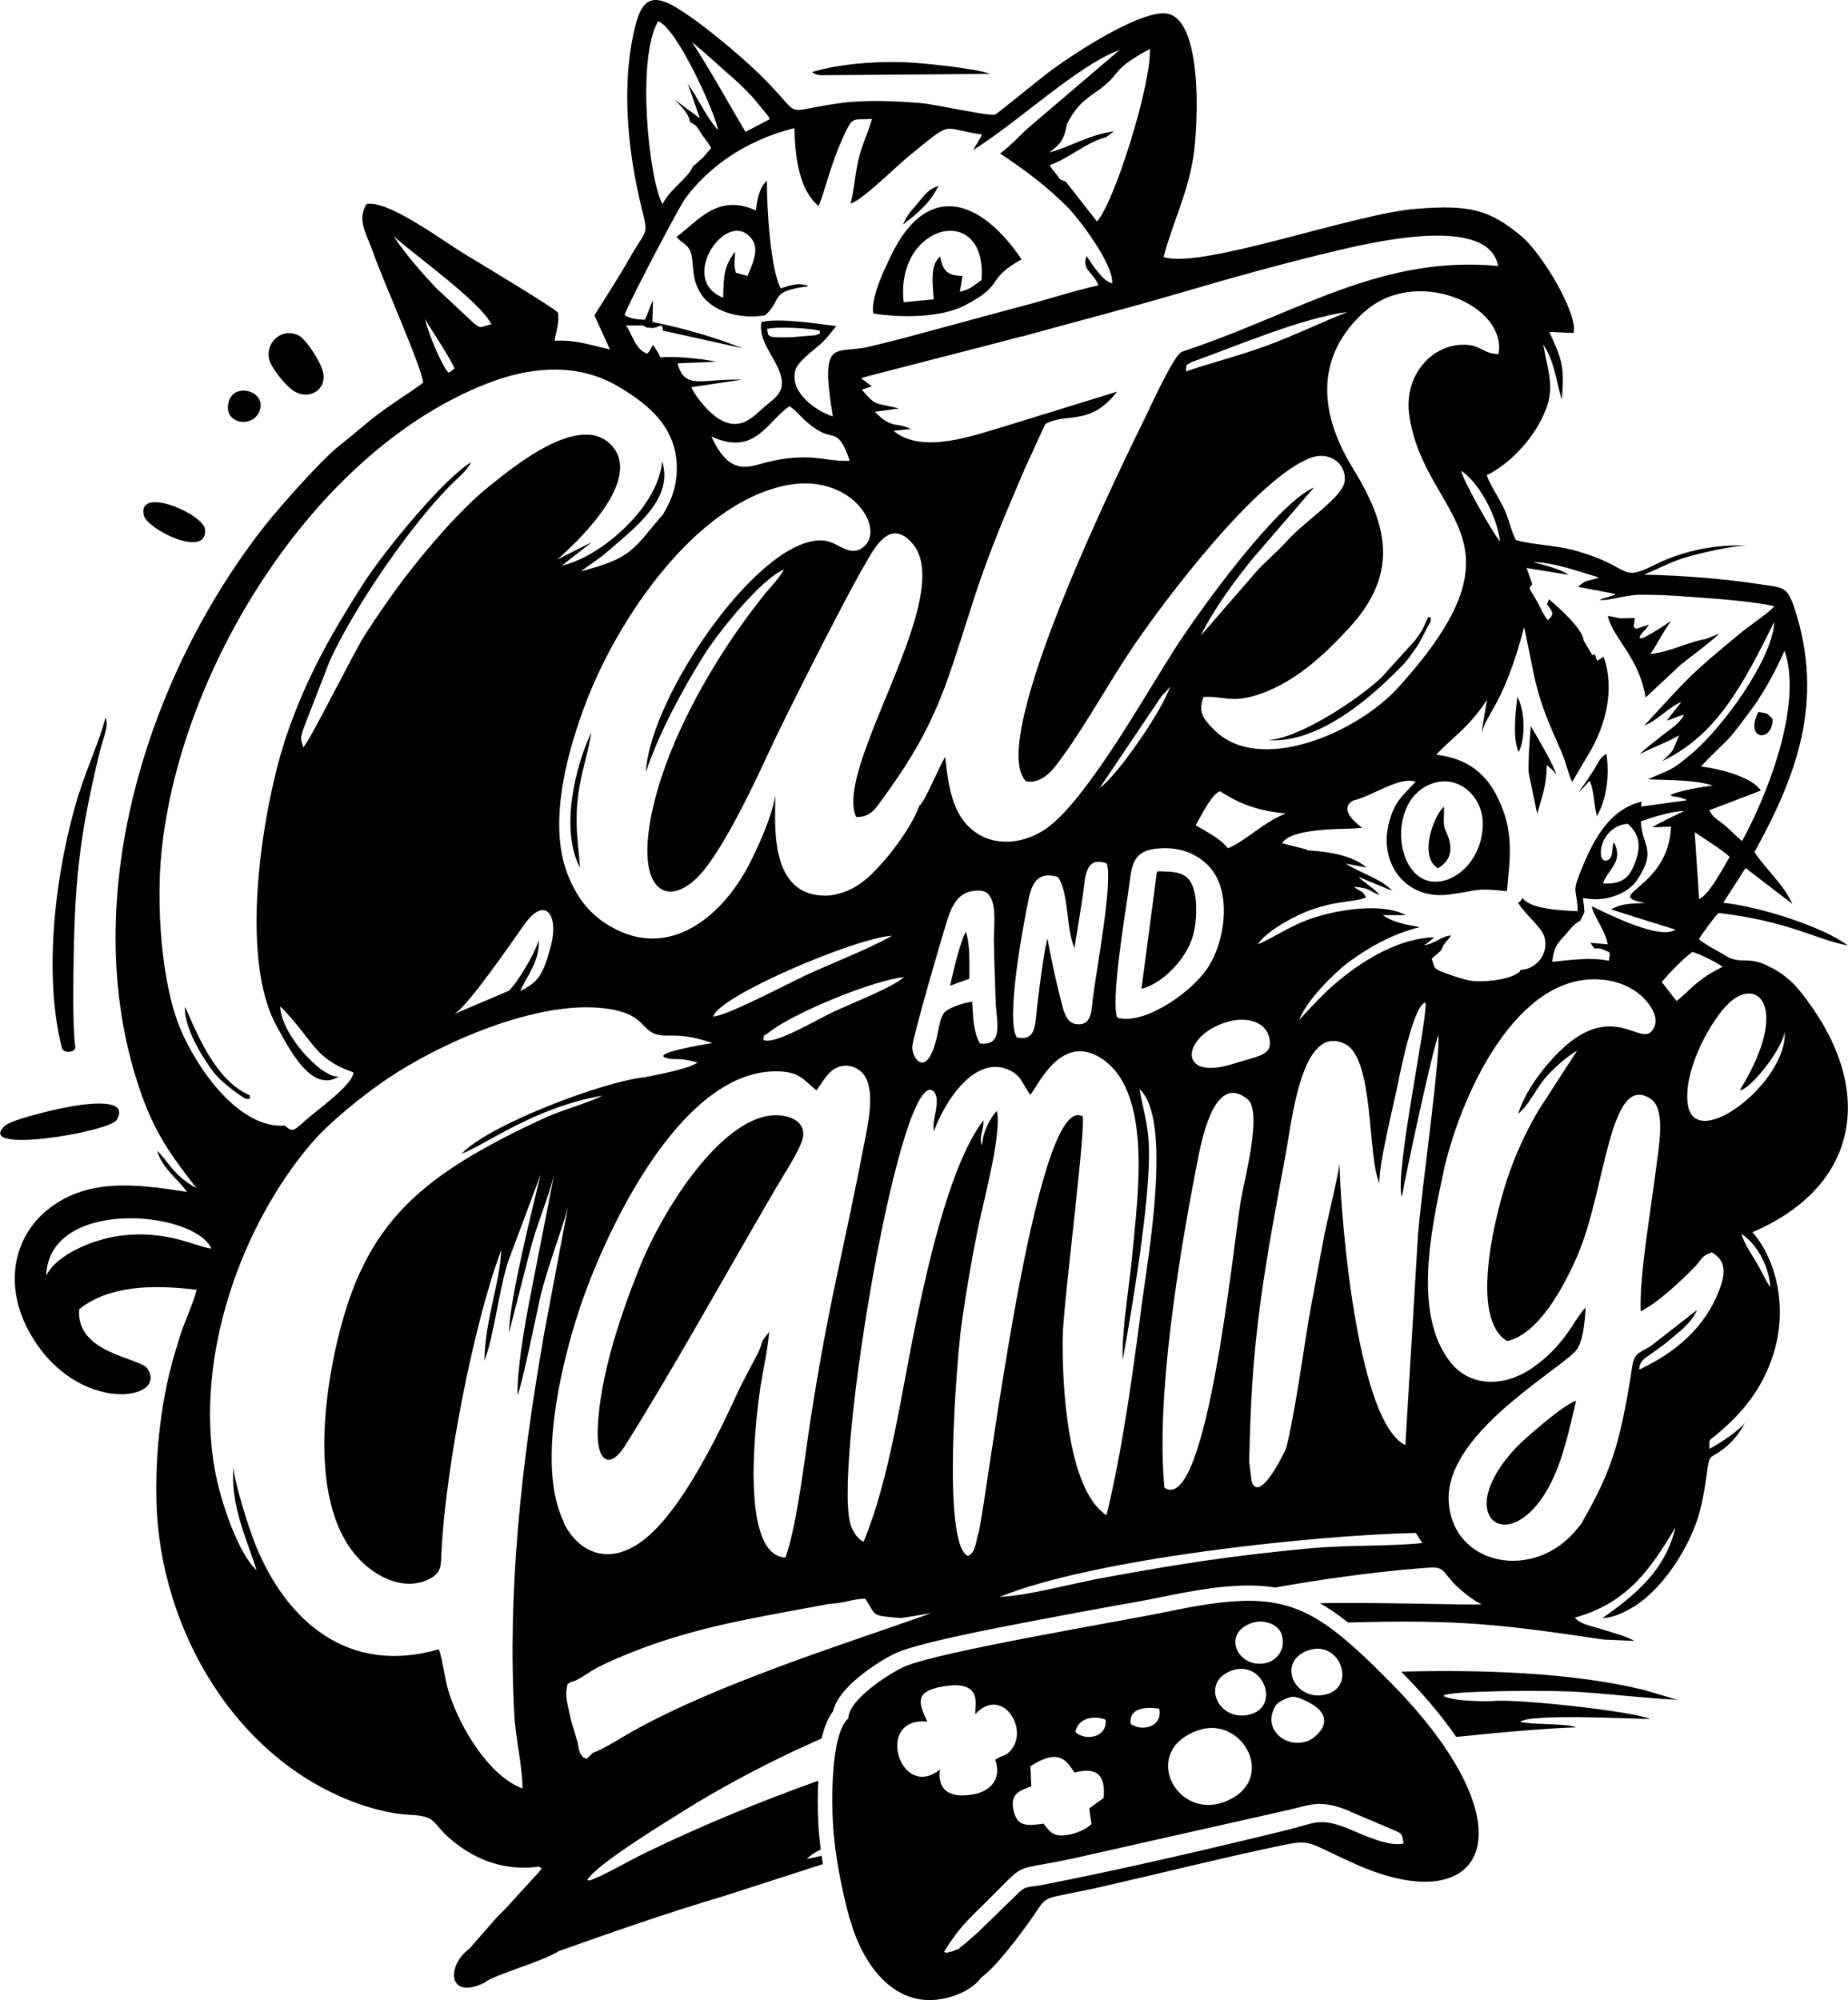 <?xml version="1.0" encoding="UTF-8"?>
<svg xmlns="http://www.w3.org/2000/svg" id="Layer_2" data-name="Layer 2" viewBox="0 0 83.54 90.4">
  <g id="Layer_1-2" data-name="Layer 1">
    <path d="m79.49,32.18c.45.06.37.05.64.31.02,1.09-1.3.97-.64-.31ZM11.29,49.5c-1.78-.74-2.66-3.58-2.94-3.99,0,.99.76,2.21,1.29,2.93.29.39,1.01.95,1.46,1.22.23,0,.19.06.19-.15Zm16.97,15.83c2.07-3.27,4.75-8.11,6.85-11.69.33-.57.87-1.37,1.12-2.01.4-1.02-.76-1.38-1.66-1.17-2.27.54-4.63,4.29-5.64,6.78-.85,2.11-1.83,4.96-1.91,7.37-.05,1.47.55,1.82,1.24.72Zm2.32-54.62c.99-.73,1.85-1.98,3.59-1.2.07-.56.17-1.06.5-1.34-.01,1.2.15,3.95.62,4.86.2-.05.42-.14.65-.17.15-.02.2-.02.35,0,.27.04.16.03.24.08-1.79.23-1.11.55-1.94,1.31-1.26.21-2.43-.24-2.89-.95-.32-.5-.34-.81-.4-1.48-.06-.78-.35-.7-.72-1.11Zm2.11,2.74c.03-1.03.03-1.37.53-2.07.02.39-.08.55.05.95l.52.14c.19-.44.53-1.15.24-1.6-1.06-1.63-3.46,1.75-1.35,2.58Zm6.79.73c-.13-.73.5-2,.79-2.61,1.67-3.48,4.11-2.52,5.91.15-.02.02-.05.04-.07.04-1.61.93-.62,1.06-2.49,2.04-1.08.56-2.83.57-4.14.37Zm1.37-.52l1.36-.13c-.03-.41-.11-1.11.02-1.51.05-.14.02-.09.1-.22.11-.17.04-.09.17-.21.12.62.29.87,1.01.88l-.12.72c.55-.14.6-.28.98-.53.28-3.56-3.91-2.58-3.52.99Zm-4.15-10.4l.14.08c.14.04.07.04.26.06l7.65-.06c-.54-.24-3.14-.51-3.91-.53-1.35-.05-3.01.1-4.14.45Zm26.64,72.29c.85.86,1.75,1.87,2.49,2.95,2.51-.26,4.46-.41,5.41-.43-.24-.18-2.11-.12-2.52-.25.4-.38,5.01-.14,5.87-.13-.7-.34-6.06-.93-7.1-.81-.51.02-1.58,0-2.1-.17-.91-.27,3.6-.3,3.96-.29.74,0,1.52.01,2.22.06,1.41.1,2.83.27,4.25.34l-1.53-.45c-3.3-.8-7.43-.91-10.94-.82ZM13.52,15.17c-.72-.38-1.47.23-1.37.99.06.44.81,1.33,1.16,1.53.7.41,1.48-.1,1.29-.88-.1-.45-.75-1.46-1.09-1.64Zm38.77,24.3l-.69,5.22c.96-.23,2.07-1.39,2.34-2.44.16-.6.2-1.54,0-2.13-.24-.73-.83-.73-1.62-.74-.01.03-.03.06-.03.09Zm-9.88-31.07c-.45.17-.59.38-.91.77-.32.38-.47.5-.68.98l.48-.38c.45-.39.85-.79,1.12-1.37Zm27.71,58.6c.57-1.14.82-2.42,1.13-3.69-.55.14-2.38,1.76-2.71,2.11-3.03,3.21-.19,5.12,1.58,1.58ZM10.35,18.12c-.32,1.03,1.06,1.28,1.38.46.35-.89-1.11-1.32-1.38-.46Zm-3.84,5.19c.16.62,2.87,1.96,2.76.62-.06-.7-3.11-2.01-2.76-.62Zm-2.93,12.5c-1.07,3.46-1.65,8.14-.78,11.56.06.25.64.22.6-.07-.13-.95-.08-3.11-.07-4.04.06-3.71.32-5.72,1.17-9.25.14-.59.45-1.24.27-1.58-.25.99-.84,2.28-1.18,3.38Zm1.69,14.81c.71-1.16-1.95-.64-2.34-.56-.58.11-2.41.54-2.72.83-1.37,1.3,4.72.27,5.06-.27Zm37.68-6.07l.87-.32c0-.63.04-1.59-.16-2.11-.25.41-.6,1.91-.71,2.43Zm31.5-13.08l1.53-1.43c.55-.44,1.29-.97,1.74-1.4l-.61.24c-.86.15-1.58.58-2.51.68.19-.22.58-1.02.95-1.5-.17.1-1.87,1.29-1.32.55.13-.17.13-.08.31-.38l-.58.19c-.2-.15-.07-.09-.06-.49-1.07.04-.55-.01-1.22-.09.27,1.07,1.42,1.86,1.71,3.69.02-.02.05-.08.06-.06Zm-5.86.03c-.08.73-.22,1.86.06,2.49.33-.63.28-1.93-.06-2.49Zm3.26,3.8c.2.28.19,1.02.34,1.59.43-.76.58-1.84.43-2.82-.19.13-.07.01-.25.21-.08.09-.11.15-.16.24-.45.83-1.41,1.95-.36.77Zm-45.63,3.94c-.08-1.19-.25-1.92-.09-3.25.12-1.02.48-2.03.6-2.89-.74,1.56-1.42,4.43-.5,6.14Zm43.7-4.67l.25.22c.11.11.1.12.19.22-.16-.51-.87-1.7-1.16-2.2-.05.69-.12,1.41-.1,2.1l.39,1.87c.22-.8.42-1.23.43-2.2Zm-43.29,50.42c.4-.08,1.95-.97,2.52-1.24,2.52-1.22,5.15-2.31,7.84-3.27-.03.63-.03,1.27,0,1.89.02.41.06.81.11,1.22-.28.14-.49.28-.63.42.22-.03.44-.08.67-.14.02.13.04.25.06.38l-4.5,1.45c-2.6.77-5.03,1.63-7.44,2.48-.75.49-2.96,1.07-3.36,1.43-1.56.76-1.71-.58-.87-1.38l.18-.15,1.21-1.38c.21-.24.26-.25.45-.46l1.5-1.64c.16-.28.21-.04,0-.24-1.75.25-3.13-.47-4.07-1.3-.79-.69-.54-.98-1.79-1.04-.78-.04-1.63-.26-2.31-.5-5.54-1.97-8.98-7.87-9.13-13.67-.04-1.8.11-3.51.46-5.21.16-.8.37-1.5.6-2.23.23-.74.6-1.47.76-2.12-2.04-.24-3.96-.19-5.31.88-.17,2,2.74,2.19,3.07,2.67,1.03,1.46-3.21,2.17-5.32-1.63-1.17-2.11-.72-4.27.79-5.51,1.75-1.44,3.93-1.22,6.33-.83-.36-.55-1.11-1.04-1.35-1.86.52.47.69,1.08,1.78,1.69-.96-1.26-1.76-2.24-2.45-4.14-3.14-8.72.25-19.12,5.59-25.86.67-.84,2.47-2.87,3.25-3.5,1.72-1.38,1.3-1.17,3.32-2.52l.36-.25c.14-.11.08-.05.18-.16-.16-.91-1.74-4.39-2.29-5.93-.29-.81-.71-1.41-.27-2.12,1-.19,3.5,1.71,4.45,2.27.46.28,4.13,2.48,4.21,2.65.05.51-.09.81-.16,1.26.98-.05,1.65.21,2.5.39l-.7-1.54c.55-.87,1.09-1.7,1.56-2.53.93-1.63.89-.89.45-2.85-.51-2.28-.75-4.97-.25-7.32.3-1.39.66-2,1.99-1.18.87.54,1.61,1.15,2.36,1.77,3.97,3.35,1.76,2.99,4.85,2.54,1.22-.18,2.57-.12,3.8-.02.69.06,3.11.61,3.36.52.07-.03,1.98-1.58,2.23-1.77,1.03-.81,4.07-2.82,5.39-2.81,1.8.02,1.56,5.1,1.33,6.52-.28,1.73-.94,2.95-1.34,4.5.01,0,.04,0,.04.01,1.76.51,8.54-1.96,11.35-2.19,2.45-.2,3.33.03,4.78,1.23.86.72,2.23,2.95,2.38,4.07.01.12,0,.19-.01.31l-1.1-.05c.52,1.19.71,1.46.56,3.06-.3-1-.3-1.65-.84-2.5.28,1.56.64,2.16-.24,3.69-.49.85-1.44,1.83-2.31,2.22.09.33.52,1,.73,1.41.26.5.38,1.17.59,1.53.8.23,1.85.22,2.81.51,2.52.74,1.82,1.42,3.52.58,1.24-.61,2.71-.91,4.11-.84-.65,0-1.85.29-2.48.45-.95.25-1.42.56-2.18.86,1.67.04,3.51.17,5.14.42,1.15.18,1.33.06,1.68,1.13,1.37,4.21.05,7.61-1.82,10.99.45.7,1.37,1.52,1.71,2.34l-2.11-1.62-1.01,1.57c1.73.19,4.53,1.1,5.63,1.93-1.39-.25-2.64-1.09-5.84-1.47-.2.19-.75.95-.89,1.18.17.19.96.6,1.24.77.56.35.95.06,1.64.34,1.1.45,1.6,1.07,2.21,1.94,2.81,3.97,2.08,8.17-2.67,10.2,1.13,1.29,1.59,3.5.94,5.53-.51,1.59-1.41,2.66-2.6,3.65-.3.25-.3.14-.28.61.52-.28,1.29-.79,1.59-1.17-.25.53-.68,1-1.15,1.31-.35.24-.44.15-.52.68-.11.74-.15,1.16-.33,1.89-.37,1.55-1.65,3.63-3.09,4.47-.37.21-.82.45-1.34.47,1.46-1.03,2.84-2.14,3.3-4.1-1.13,1.9-2.18,3.42-4.55,4.08.27.32.76.37,1.34.56.44.14,1.01.29,1.35.49l-1.39-.06c-4.7-.7-6.61-.91-11.55-.77-.44-.35-.86-.64-1.27-.87,2.14-.06,6.91.09,7.31.05-.41-.18-1.09-.75-1.33-1.03-.58-.68-.41-.69-1.58-.59-1.95.16-4.32.48-6.43.86-1.29-.21-2.81-.05-4.94.39-.8.17-1.61.31-2.41.45-1.16.21-2.33.43-3.49.65-1.25.24-2.51.48-3.76.76-.49.11-.98.22-1.47.36-.33.09-.7.19-1.02.33-.52.23-1.11.62-1.56.97-.51.4-1.17,1-1.33,1.68-.25.32-.41.77-.52,1.23-.4.18-.79.36-1.19.54-1.69.8-3.4,1.71-4.91,2.65-.67.42-4.15,2.53-4.49,3.21Zm17.6-15.67c.44-1.89,2.55-19.79,4.66-18.89.34-.41-.82,8.36-.85,9.96-.04,2.43.26,6.99,1.98,8.09.71-2.91,1.19-6.39,1.59-9.5.28-2.12,1.41-8.4-.1-9.76.21,1.16.45,1.72.43,3.11-.03,2.42-.77,6.85-1.19,9.14-.05-1.36.32-3.44.45-4.91.21-2.39.97-7.4-1.55-8.81-1.69-.95-2.67,1.2-3.07,1.73-.38-.48-.37-.88-1.03-1.15-1.51-.61-2.83,1.43-3.33,2.79-.12-.49.34-1.35,0-1.78-1.45-1.44-4.46,16.2-3.81,19.42.06.3.31.79.63.92,1.19-2.88,1.67-6.55,2.37-9.93.61-2.95,1.61-7.25,3.05-9.12,0,.52-.24.81-.05,1.13-.02-.54.36-1.25.65-1.55.24.86-.52,3.8-.76,4.88-.33,1.56-.63,3.27-.85,4.89-.2,1.55-.88,9.8.3,10.34.33-.11.38-.65.46-1Zm-9.73-22.33c.45.28,2.35-.87,3.18-1.26.8-.38,2.65-1.09,3.19-1.57-1.33.13-4.9,1.56-6.1,2.49-.42.32-.16,0-.27.34Zm1.79-2.85c1.28-.6,2.88-1.2,4.04-1.85-1.64.09-7.83,2.72-8.09,3.65.56,0,3.35-1.47,4.06-1.8Zm8.64-1.68c0-.79.21-2.18-.65-2.21-.97-.03-1.25.68-1.49,1.43-.16.49-1.53,5.19-1.55,5.63-.02.54.66,1.48,1.11-.43.1-.43.15-.94.37-1.15.24-.22.84-.4,1.23-.46.03.67.06,1.41.35,1.89,1.1.13.74-1.02.71-1.89-.03-.94-.07-1.88-.08-2.81Zm19.49,2.85c-.56.18-1.18,3.44-1.28,3.92-.2.94-.83,3.49-.78,4.25-.56-1.21-.22-5.64-1.56-6.3-1.97-.96-2.4,3.5-2.68,4.98-.41,2.23-.84,4.46-1.14,6.7-.35,2.56-.45,4.57-.51,7.2l.11.88c.34,1.08,1.52-1.35,1.57-1.52.42-1.68.85-4.92,1.04-5.95.22-1.19.43-2.37.66-3.57.13-.68.7-2.96.7-3.35.08,3.03.88,11.76,2.98,12.76l.57-9.47c.16-2.09.98-7.71.93-9.06-.26.56-1.51,6.42-1.66,7.32-.35-1.04,1.24-8.38,1.06-8.8Zm-8.03,4.37c-1.5-1.25-2.09,1.91-2.28,2.92-.82,4.19-1.87,10.59-1.47,14.64,1.91,1.25,3.1-10.9,3.45-12.97.16-.96.99-4.02.31-4.59Zm.99-2.77c-.17-.78-1.09-.96-1.88-.73-2.06.58-2.36,2.72.25,1.9,1.21-.38,1.8-.39,1.63-1.17Zm.75-10.14c-1.23-.13-2.01-.39-2.98-1.01-.28.11-.56.59-.72.86l-.38.68c.5.3,1.1.58,1.46,1.04.77-.31,1.7-1.25,2.62-1.57Zm-5.89,1.59c-1.14.13-1.08.91-1.24,1.98-.15,1.02-.8,5-.49,5.65,1.12.35,3.16-.98,4.01-2.14.86-1.18,1.24-3.62.07-4.76-.55-.54-1.32-.85-2.35-.73Zm.66-7.35c-.11.18-.22.27-.39.45l-2.79,4.14c.69-.43,2.82-3.45,3.18-4.59Zm-3.95,9.47c-.12.8-.25,1.56-.38,2.37-.39-.93-.24-2.45-.74-3.21-.82-.25-1.15.15-1.32.94-.27,1.29-1.06,5.53-.54,6.31.94.16.79-.55.98-1.95.11-.81.21-1.73.4-2.53.15.86.39,1.95.61,2.8.12.48.23.99.66,1.07.68.12.72-.52.77-1.02.13-1.26.94-5.38.64-6.24-.99-.35-.96.63-1.08,1.45Zm15.35,29.26l-.3-.46c-4.73.11-14.58,1.17-18.8,2.89,1.25-.05,3.22-.59,4.56-.84,3.48-.64,5.84-1.01,9.42-1.35,1.7-.16,3.45-.08,5.11-.24Zm13.11-13.14c-.51.14-.48.34-.81.67-.67.68-1.63,1.58-2.43,2-.07-1.63.48-4.7.69-6.44.11-.93.47-2.68-.23-3.16-1.88-1.28-2.04,4.11-3.31,7.05-.63,1.47-1.78,3.57-3.18,3.89-1.72-.99-.57-5.61-.02-7.28.37-1.13.84-2.14,1.41-3.12l1.76-2.72c-.41.2-1.19.92-1.48,1.28-.38.46-.71,1.19-1.18,1.57.38-1.25,1.54-2.59,2.28-3.19,2.12-1.72,3.28.11,3.77-.57.52-.65-.36-1.5-.66-1.72-.52-.38-1.21-.62-2.05-.6-3.7.1-6.05,5.63-6.72,8.72-.59,2.73-1.36,6.47.32,8.59.86,1.09,2.38,1.16,3.69.26,1.51-1.04,1.91-2.23,2.42-2.74-.04.68-.12,1.67-.51,2.03-1.17,1.11-5.85,3.8-5.68,6.74.17,2.93,3.89,3.63,5.8,1.24.22-.27.17-.17.3-.43,1.07-1.87,1.52-3.09,1.94-5.39.1-.52.18-1.02.26-1.55.1-.64.4-.6.88-.93l2.05-1.6c-.3.65-.83,1-1.32,1.42-.25.21-.47.36-.75.56-.29.21-.53.3-.55.72,1.65-.77,2.97-1.9,3.62-3.59.29-.77.31-1.33-.32-1.7Zm-5.78-15.46c-.02.14,0,.07-.06.21l-.14.27c-.32.15-.53.49-.77.74-.31.34-.42.51-.49,1.11.87-.09,1.74-.21,2.56-.05.06-.41.11-.35-.23-.49-.49-.2-.33.13-.6-.32l.78.07c-.16-.76-.65-1.25-.72-1.72.73.35,3.11,1.55,3.78,1.05-.29-.08-2.9-.9-2.91-.91.52-.29.91-.25,1.54-.29-2-.37,1.06-.6,1.17-3.45l-.84.03c.19-.15,1.15-.6,1.43-.73-.49-.02-1.48.29-1.95.46.02,1.11.76,1.26-.18,2.66-.39.59-1.43,1.03-2.44.8.01.24.07.36.05.56Zm.84-1.21c.9.04,1.2-.29,1.45-.96.3-.81.15-1.31-.34-1.74-1.37.13-1.45,1.95-.88,1.63.25-.14.15-.51.25-.8.49.89-.32,1.28-.48,1.87Zm6.24,15.82c.16.48.42.86.67,1.27.24.39.41.82.65,1.16-.06-1.02-.68-2.03-1.32-2.42Zm-.7-10.27c-.86.96-1.92,3.02-1.71,4.44.33,2.2,4.5-1.01,4.38-3.28-.14.83-1.58,2.63-2.03,2.63,2.37-3.84.72-5.29-.64-3.78Zm-1.51-2.45c-.38.25-1.12,1.04-1.38,1.35.22.28.38.5.67.86.33-.24.62-.58.94-.83.47-.37.59-.42,1.14-.72-.28-.19-.98-.56-1.37-.67Zm1.69-4.3c-.32-.32-1.12-.8-1.58-1.12l.2,3.02c.47-.19,1.13-1.5,1.38-1.9Zm2.48-9.31c-.47,1.03-.99,1.99-1.62,2.81-.31.4-.65.9-.98,1.23-.4.39-.76.74-1.18,1.18.94.12,2.32.49,2.71,1.09l-2.33.89c.19.38.43.44.76.73.3.26.44.44.72.66,1-1.79,2.78-6.04,1.93-8.58Zm-13.69,3.66l.24-1.45c-.83,1.28-1.66,1.77-2.29,2.48,1.47.17,2.28.92,2.78,1.95.71,1.47.58,2.52.41,4.22-1.48-.17-1.29-.02-2.63.15-1.97.25-3.16-1.44-2.71-3.21.27-1.07.67-1.27,1.21-1.89-.72-.26-2.01.68-2.82.85-.65.37.08,1,.41,1.23l-.32.03c-.62.04-2.9-.02-3.3.67l1.13.29s-.01.02-.01.03c.98.05,2.09.24,2.7.78l-.95-.18c.71.45,1.59.68,2.11,1.23l-1.53-.63c.33.33.67.47.96.83-.5-.2-.43-.33-1.17-.38.27.2.42.18.55.48-.56.24-1.41.11-2.79.68-.78.33-1.79.94-2.1,1.44,1.02-.45,1.59-.96,2.92-1.32,1.11-.3,2.81-.52,3.77,0h-1.04c.43.31,1.02.43,1.68.54-1.28.31-2.35.94-3.26,1.61-.6.45-1.96,1.79-2.2,2.62.06-.14.94-1.03,1.11-1.2,1.18-1.15,3.12-2.52,4.99-2.57-.13.13-.29.27-.47.36.5-.05.8-.43,1.24-.44-.18.26-.37.38-.44.66l-.44.39c.16.47.07.45.68.67.33.12.72.26,1.08.32.55.09,1.59-.03,2.03-.28.28-.17.11-.05.24-.21.67-.01,1.3-.72,1.06-1.51-.12-.4-.92-1.06-1.19-1.53.14-.05.05.01.21-.21.31.5,1.73.57,2.49.6-.02-.96-.27-.79.09-1.69.56-1.41,1.26-2.88,2.79-3.26,0,.02.01.02.02.03,0,0-.02,0-.02.06,0,.04-.02.04,0,.13l2.05-.28s-.07-.07-.08-.05l-.17-.06s-.06-.02-.09-.02c-.23-.07-.14.02-.41-.1.34-.2,1.51-.39,1.93-.44-.9-.27-1.93-.23-2.93-.28,1.01-.47.95-.29,2.02-1.2,1.39-1.19,3.61-4.24,3.69-5.92-1.42,2.84-2.59,5.12-5.07,6.3.17-.16.39-.34.5-.54,0-.01.02-.04.02-.05l.25-.58c-.56.33-1.22.55-1.77.85.11-.16.8-.68,1-.84.37-.29.79-.54.99-.94-.36.09-.5.19-.78.27.17-.25.47-.59.66-.85-.62.27-1.11.86-1.68,1.07,2.13-2.3,1.95-2.19,4.29-4.13.53-.44,1.17-.83,1.6-1.26-1.11-.25-2.81-.35-4-.44-.69-.05-1.42-.09-2.12-.08-.57,0-1.46.3-1.79.23.24-.11.47-.13.72-.24-.02-.01-.06-.06-.08-.04l-1.62-.31c.46-.38.35-.2.95-.42-.97-.29-1.98-.67-3-.7.47.13,1.25.3,1.63.58l-1.9-.31.26.74c-.22.23-.15.1.24.82.18.34.25.53.46.8.21-.21.33-.28-.04-.72l.09-.23c.36.3,1.55,1.35,1.57,1.87l.4.67c.15-.07.06-.12.21.25l.29-.19c.51,1.41.13,3.09-.7,4.44l-.72,1.22c-.2-.42-.27-.86-.45-1.28-.62-1.43-1.04-2.27-1.36-3.97l-.36-1.75c-.9,3.43-1.65,3.83-1.91,4.74Zm-1.42,6.62c.8-.34,1.55-1.36,1.46-2.66-.08-1.07-1.09-2.04-2.27-1.63-2.32.8-1.6,5.31.82,4.29Zm.49-18.42c.11.48,1.46,2.86,1.76,3.19-.14-1.21-1.02-2.74-1.76-3.19Zm-4.36-7.2c-2.12,1.9-2.19,4.38-.54,7.07,1.53,2.49,2.15,4.69-.12,7.18-1.14,1.25-2.57,2.61-4.34,3.12-1.08.31-1.37,0-2.28.05-.28.69.02,1.02.46,1.47,2.03,2.07,6.45.17,8.32-1.88,6.22-6.85,1.22-7.6.52-12.3-.27-1.85,1.04-3.25,2.51-3.21.73.02.85.42,1.52.42.4-2.23-3.75-3.98-6.04-1.92Zm-.77.02c-2.08.27-4.99,1.53-7.04,2.26-.31.19-.23.05-.27.43.75-.28,2.32-.68,3.66-1.17,1.3-.48,2.52-1.08,3.65-1.52Zm-14.72,1.1c-.79.22-7.24,1.86-7.28,1.89l.49.37-.45.15c.66.77.55.57,1.68.85l-1.09.15c.77.81,1,.45,1.62.78l-.78.08c1.31,1.1,3.71.18,5.12-.23l4.99-1.54c-1.23,1.6-2.32.92-3.25,1.47l-.95,2.07c-.78,1.83-1.55,3.62-2.19,5.57-1.32,4.02-1.64,5.79-4.21,9.29-.3.41-.55.86-1.2.82-1.02-2.29,4.61-10.04,2.53-12.38-1.04-1.17-1.74.31-2.17,1.04-.79,1.32-3.61,6.91-4.2,8.19-.79,1.71-1.83,3.91-2.85,5.31-1.58,2.19-3.49,1.51-2.45-2.76.8-3.27,2.87-6.78,4.93-9.37.3-.38.72-.79.95-1.21-1.02.41-2.99,2.84-3.7,4-.87,1.41-1.97,3.41-2.54,5.16.15-3.4,5.26-10.86,8.11-10.46.61.09,1.14.8,1.76.25.96-.86-.64-3.35-3.56-2.75-4.13.85-7.59,6.09-8.99,9.73-.8,2.08-1.8,5.43-.86,7.85.46,1.18,1.15,1.96,2.16,2.47,2.51,1.29,4.74-.56,5.92-2.69.47-.85,1.16-2.4,1.31-3.35.01,1.16-.37,4.71,2.46,4.52,1.22-.15,1.9-.95,2.47-1.58.53-.61,1.32-1.71,1.57-2.47.23-.1.94-1.87,1.18-2.21.14,1.36.34,2.59,1.24,3.31,1.02.82,2.43.59,3.39-.12,1.79-1.33,4.28-5.77,5.7-8,1.21-1.9,4.7-6.67,6.34-7.37l-2.76,3.2c-.77.95-1.77,2.28-2.36,3.5l2.49-2.87c.39-.45.98-.93,1.36-1.36.9-1.01,2.61-2.04,2.66-2.79.06-.78-.71-1.33-1.54-1.02-2.44.92-6.57,6.39-8.01,8.51-1.08,1.59-2.1,3.47-3.19,4.97-.33.45-.86,1.29-1.67,1.14-1.86-1.86,4.57-14.76,5.46-16.59.22-.46,1.19-2.57,1.55-2.8l.14-.06s.25-.08.3-.1c4.93-1.68,8.66-4.23,13.89-3.74-.4-2.23-5.24-1.17-7.09-.74-2.43.57-4.87,1.25-7.22,1.94-2.42.71-4.76,1.31-7.18,1.98Zm-9.11-.23c-.3-.15-2.1-.22-2.41-.1.06.35-.06.4,1.1.37l1.09-.09c.37-.13.11-.06.21-.18Zm-4.93,4.76c.83,1.81,1.68,1.37,2.43,1.18.6-.15,1.12-.24,1.8-.24.71,0,1.37.2,2.02.15-.07-.23-.23-.64-.38-.84-.37-.53-.59-.03-1.64-.98-.25-.23-.42-.46-.7-.64-1.04.7-1.54,2.27-3.53,1.37Zm18.21-13.8l-.37.27c-.84.2-1.77,1.02-2.55,1.26.11.2.17.25.3.41.24.31.05.18.43.34l1.41,1.8c.79-.86,2.47-6.23,2.39-7.8-1.82,1-1.21,1.01-2.23,1.8-.76.52-1.13.81-1.53,1.63,0,.02-.01.05-.01.08-.13.6-.24.77-.78,1.17.84-.2,1.9-.85,2.95-.95ZM31.28,1.9c.83,1.27,1.61,2.69,2.42,4.06l1.09-.57c-.1-.24.03,0-.15-.25l-.59-.72c-.29-.3-.6-.63-.92-.9-.62-.54-1.24-1.12-1.85-1.62Zm-1.33,7.32c.37-.72,1.14-1.14,1.38-1.71.02-.02.06-.07.07-.05l.39-.35c.14-.16.24-.29.36-.42-.1-.2-.26-.38-.4-.58-.18-.25-.2-.44-.55-.58-.07-.43-.45-.76-.7-1.03l1.14.85-.55-1.57c.5.7.81,1.48,1.37,2.1-.07-.62-1.83-4.61-2.71-4.92-.99,1.69-.42,7.15.2,8.27Zm-1.71,5.03c.25.15.56.19.91.2.09-.15.28-.71.37-.89l-.03.99c1.41.28,2.85.7,4.08,1.19l-3.61-.8c0-.43-.19-.09-.5-.12-.28-.03-.14.03-.39-.11h-.77c.31.44.42,1.09.95,1.27.2-.16.09-.17.28-.39.15.27.18.24.33.57.53-.09,2.03.07,2.52.19l-1.75.07c.32,1.22,1.06.69,2.9.74l-2.28.34c.24.51.86,1.23,1.33,1.48.91.49,1.44-.12,1.95-.57.53-.46,1.1-.72.66-1.74-.28-.64-.91-1.35-.77-2.11.74-.21,2.6.08,3.39.18-.34.38-.43.59-.93.99-.25.2-.83.67-.92.99-.3,1.01.96,1.88,1.69,2.1-.62-3.69.15-2.77,1.68-3.16.48-.12.95-.23,1.45-.36l5.55-1.5c1.09-.28,2.25-.67,3.32-.9-.18-.58-.77-.67-.53-1.33.2.31.76,1.19,1.16,1.23.04-.92-1.58-3-2.03-3.45-.91-.9-1.85-1.63-3.04-2.41.58-.45.78-.72,1.32-1.2l4.07-3.47c-1.82.63-4.6,3.27-6.61,4.51.15-.29.25-.36.4-.7-1.92-.27-1.23-.71-3.3.97-.51.41-2.14,2.03-2.64,2.15.16-.59.21-1.37.36-2,.16-.67.44-1.22.61-1.83-.69.07-.83-.12-1.11.42-.76,1.5-1.06,3.04-1.31,3.52-.86-.73-1.05-2.1-1.09-3.52-2.27.57-3.89,1.79-4.92,3.16-.29.39-2.68,4.94-2.76,5.3Zm-8.53-1.24l1.67,1.56c.38.33.33.2.83.09-.44-1-3.75-3.34-4.41-3.99.44.73,1.37,1.77,1.92,2.35Zm-.5,1.39c.1.52.74,2.12,1.07,2.45.18-.12.09-.06.27-.2-.32-.7-1.25-2.02-1.34-2.25Zm-6.35,36.46c.36.31.39.28.92-.2.55-.5,2.14-1.59,2.2-2.19-1.84-.66-1.73-1.38-3.31-2.99,0,1.18,1.8,3.22,2.64,3.18-1.25.77-2.26-1.32-2.79-2.26-1.79-3.19-.6-10.14.44-13.18.91-2.67,2.12-4.74,3.45-6.82,1-1.56,3.67-4.79,4.89-5.51-.2.37-.5.62-.81.92-1.83,1.77-4.5,5.65-5.6,8.1l-1.18,3.04c-.14.45-.12.44,0,.82.25-.18,2.29-4.31,2.79-5.08.57-.88,1.12-1.68,1.69-2.44,1.05-1.39,2.67-3.29,3.96-4.3.78-.61,4.09-3.48,5.54-1.77,1.41,1.66-1.96,4.63-2.5,5.11l1.57-.79-1.36,1.06c1.79-.39,4.39-2.69,4.53-4.72.54,1.69-1.18,2.97-2.48,4.1-.41.36-.8.58-1.19.88,2.31-.6,2.33-.95,3.72-2.59.28-.47.54-1.02.6-1.71.18-2.04-1.15-3.19-2.66-4.07-1.75-1.02-3.75-.89-5.57-.24-7.91,2.86-14.16,12.79-15.04,21.21-.26,2.43-.02,6.02.84,8.07.71,1.71,2.62,4.56,4.76,4.38Zm11.49-8.35c.06.94-.57,1.65-.83,2.28.81-.41,1.02-.69,1.38-2.03.38-1.42-.26-2.29-1.19-.99-.51.72-2.56,3.72-3.18,4.06l2.47-1.05c.35-.31,1.2-1.7,1.34-2.27Zm-14.79,13.92c-.79-1.73-7.35-2.31-7.47,1.22.48-.96,2.1-1.62,3.27-1.79,2.18-.31,3.53.51,4.2.57Zm14.97,4.2l1.14-6.06c-.38,1.38-.92,2.67-1.26,4.11-.12.53-.84,4.06-1.02,4.37,0-1.49.44-3.76.72-5.17l.94-4.8c-.26,1.08-.79,2.25-1.09,3.45l-.95,3.7c0-1.39,1.06-5.62,1.43-7.15l-1.48,3.96c-.42,1.34-.63,3.33-1.06,4.46.02-1.82.69-3.46.76-5-1.22,3.21-2.5,9.73-2.7,13.57-.03.66.02,1-.53,1.28-.99.52-2.05.06-2.72-.46-2.97-2.28-2.1-8.2-1.17-11.39,1.15-3.93,3.18-5.88,6.71-7.8.87-.47,1.54-.79,2.43-1.2.67-.31,2.1-.72,2.54-.98-3.1.54-5.27,2.23-6.35,2.62,1.2-1.29,6.41-3.27,8.26-3.45.62-.13,2.02-.38,2.4-.67-.82-.23-.96-.11-1.3-.18-1.07-.2,1.65-.65,1.98-.7-.48-.16-.88-.27-1.39-.32-.29-.03-.52-.01-.79-.02-1.17-.04-.63-1.01-2.81-1.24-3.05-.32-7.35,1.6-9.72,3.2-1.22.83-2.68,2.03-3.47,2.97-3.06,3.6-5.25,9.49-4.32,14.69.26,1.46,1.07,3.8,1.89,4.55-.43-1.38-1.21-2.96-1.04-4.69-.02.59.73,2.91.99,3.54,1.41,3.48,4.22,5.9,8.29,4.72.21.62.25,1.35.48,2.04.5,1.52,1.78,3.68,3.3,4.25,0-1-.31-2.24-.37-3.33-.31-5.61.33-11.39,1.29-16.88Zm.94,8.17c.71,1.44,2.1,1.94,3.56.85,1.79-1.33,3.5-4.93,4.42-6.94l.66-1.27c.17-.3.27-.52.36-.85l.3-.4c-.06.83-.3,1.8-.42,2.67-.23,1.65-.88,7.46,1.16,7.53.53-1.5.88-4.61,1.14-6.3.32-2.05.7-4.16,1.14-6.23.43-2.03.87-4.04,1.26-6.09.17-.89.55-2.46,0-3.2-.26-.34-.79-.57-1.33-.26-.33.19-.6.69-.81.97-.61-.48-.75-.88-1.91-.86-4.31.07-7.69,7.33-8.85,10.88-.79,2.42-1.89,7.01-.66,9.49Zm1.35,10.41c.38-.11,1.29-.69,1.75-.95,3.88-2.17,9.46-3.91,13.53-5.35l-1.38.22c-1.39-.13-1.06-.05-1.61-.88-.68.03-.86.2-1.57.23-3.3.62-6.15,1.03-9.24,2.3-.43.18-.88.37-1.32.6-.37.19-.87.61-1.2.64-.15.19-.09-.13-.18.41-.04.29.12.88.21,1.29,0,.01.01.04.01.05l.29.97c.06.25.04.42.19.6.16.19-.06,0,.22.15l.28-.27Zm30.47-45.76c2.33.18,4.73-1.95,6.15-3.42.15-.15.54-.69.69-.93.17-.28.4-.81.54-.99,0-.35.04-.17-.11-.22l-.26.57c-.11.17-.2.31-.33.48l-1.53,1.69c-1.07,1-3.75,2.77-5.14,2.82Zm7.71,5.79c1.05-.6.33-1.68.3-1.82-.07-.35,0-.61-.03-.97-.51.51-1.12,2.28-.27,2.79Zm-26.58,47.52c-.39-1.45-.69-2.94-.77-4.43-.05-.87-.11-3.96.7-4.67,0-.85,1.88-2.04,2.52-2.33,1.55-.69,9.86-2.06,12-2.51,5.07-1.05,6.31-.5,9.98,3.21,6.55,6.63,4.33,10.82-1.5,8.25-2.38-1.05-1.98-1.18-3.59-.84-2.66.56-5.19,1.2-7.86,1.81-3.06.7-2.41.24-3.31,1.52-.49.69-1.59,2.16-2.22,2.59-.38.53-1.12.86-1.78.98-2.24.42-3.64-1.67-4.16-3.59Zm22.63-4.89c-1.35-.56-1.73-.32-2.8-.07l-9.06,2.04c-3.9.91-2.4-.02-4.93,2.43-.81.79-1.06,1.12-1.59,1.95.3.07.03.04.3-.01.21-.04,0-.02.36-.12.09-.1.31-.25.45-.38.17-.15.26-.23.43-.38l1.74-1.69c.42-.44.48-.32,1.16-.45,3.51-.68,7.54-1.62,11.02-2.47,1.29-.31,1.49-.6,2.78-.09.65.26,1.88.87,2.54.68-.08-.5-.09-.44-.49-.62l-1.91-.81Zm-1.11-5.29c1.39-.35.65-2.43-.74-2.01-1.53.47-.71,2.37.74,2.01Zm-1.85.21c-.31.14-.44.22-.56.59-.3.9.68,1.65,1.6,1.3.34-.13,1.56-1.08-.19-1.85-.34-.15-.48-.21-.85-.04Zm-.79-1.65c.45-.13.87-.66.62-1.32-.16-.42-.81-.66-1.36-.46-1.4.51-.53,2.15.74,1.78Zm-.81,2.35c1.39-.35.65-2.43-.74-2.01-1.53.47-.71,2.37.74,2.01Zm-1.15,3.95c2.47-.93.86-3.94-1.17-3.24-2.64.91-1.02,4.06,1.17,3.24Zm-4.23-3.53c.51.37,1.47.14,1.29-.69-.68-.09-1.37-.01-1.29.69Zm-2.49.38c.47.41,1.45.23,1.36-.57-.55-.22-1.29-.05-1.36.57Zm-1.99,2.43c-.5.22-.97.3-.82,1.06.15.78.59.75,1.36.64.29.35.42.62,1.08.51.4-.06.81-.23,1.09-.49l-.1-.71.65-.47c.1-1.06-.33-1.41-1.31-1.15-.28-.33-.57-1.23-2-.28l.04.88Zm-4.13-.76s-.34,1.43,1.43,1.15c.78-.12,1.38-.64,1.06-1.58.35-.25.51-.11.81-.57.62-.98-.55-2.73-1.71-1.49-.05-.34.42-1.6-1.52-1.24-1.24.23-1.04.75-.65,1.58-2.41-.24-1.24,3.62.58,2.16Z"></path>
  </g>
</svg>
